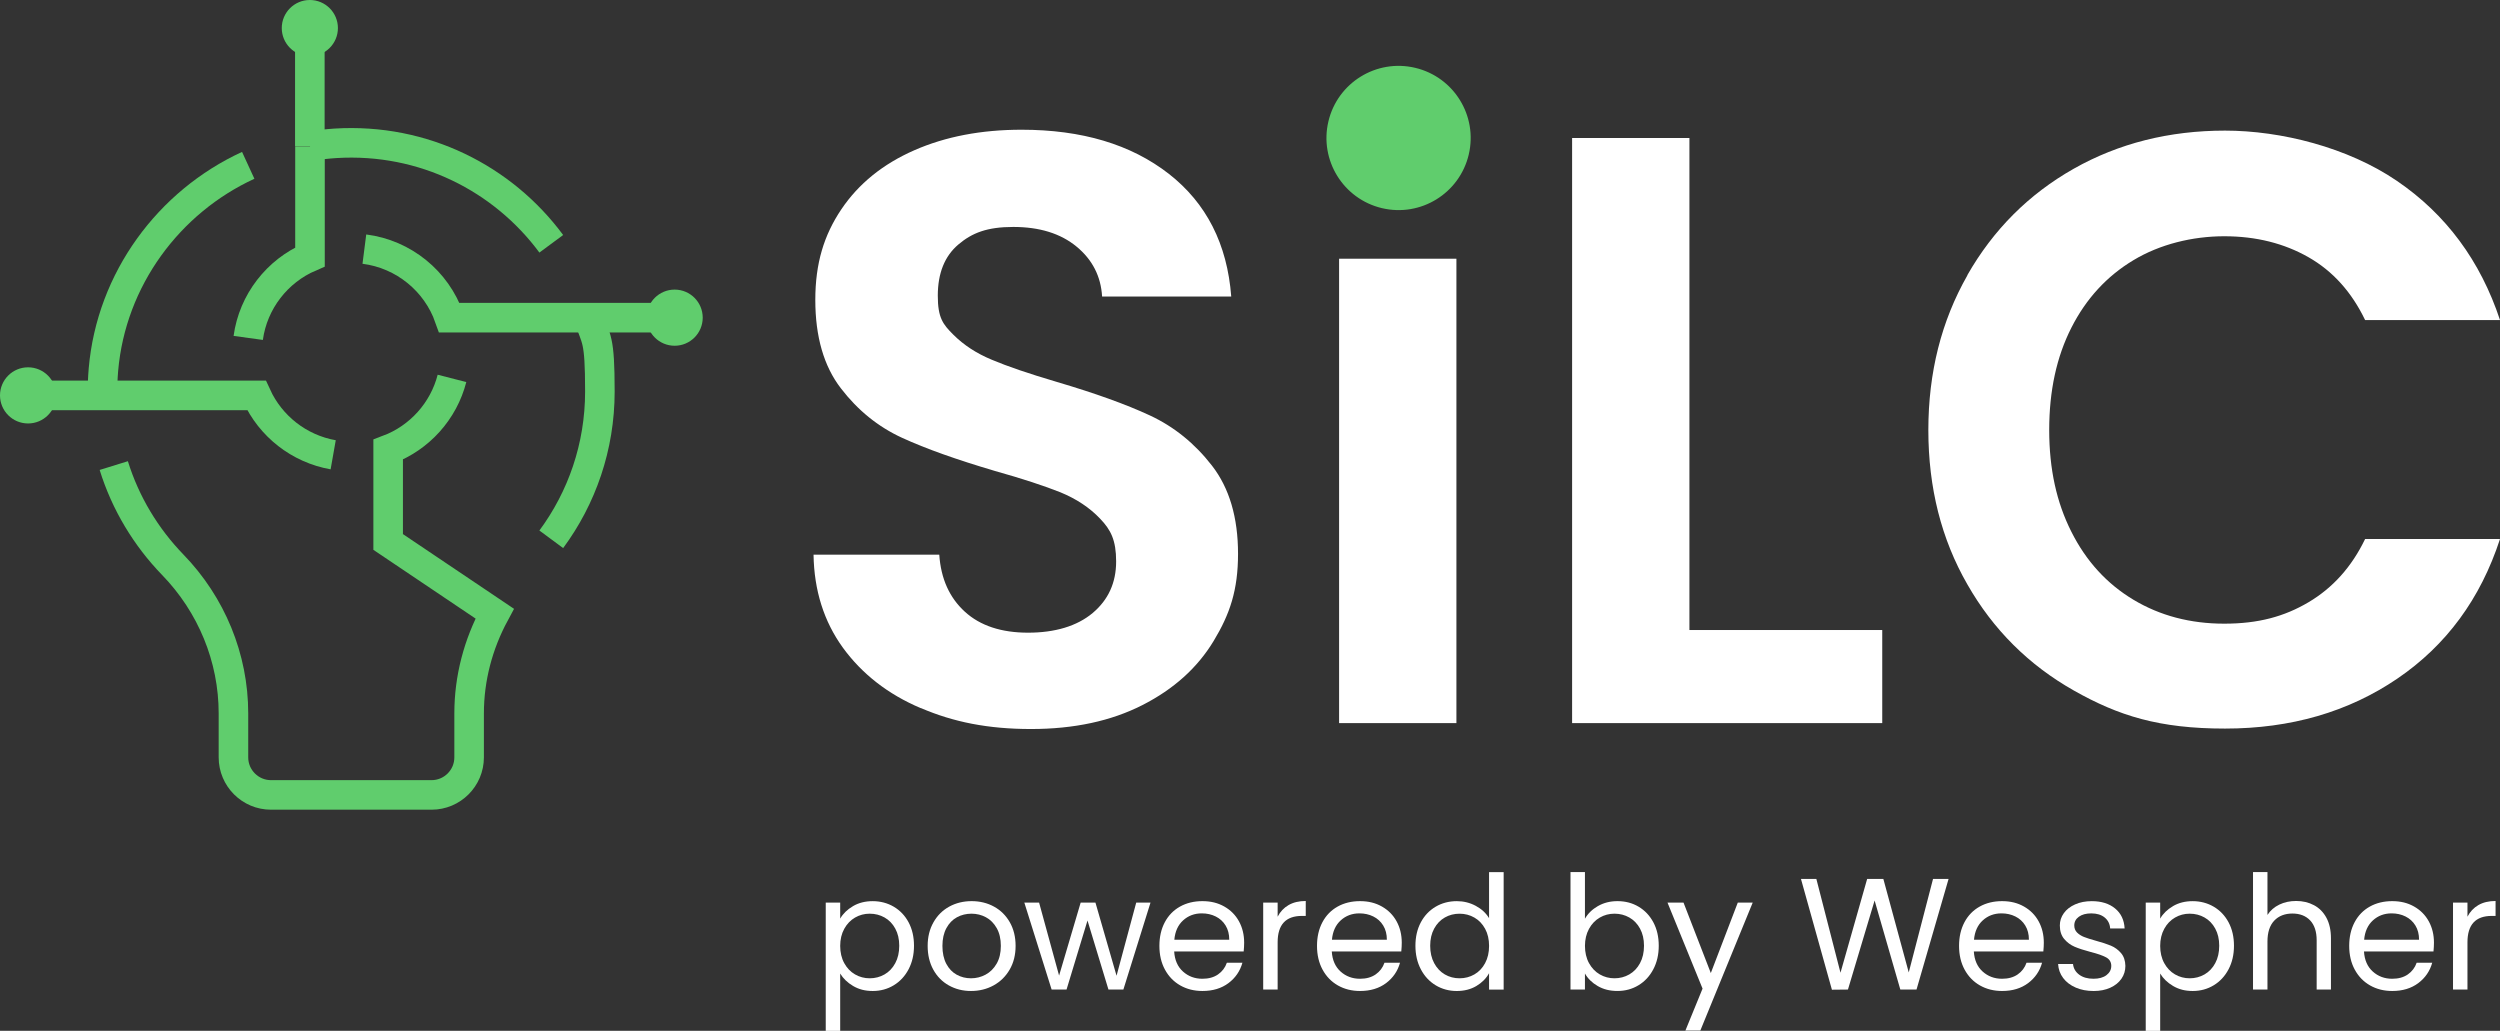 <svg xmlns="http://www.w3.org/2000/svg" id="Ebene_1" viewBox="0 0 1692 697.66"><rect x="0" y="0" width="1692" height="697.66" fill="#333333" stroke="none"/><defs><style>      .cls-1 {        fill: #fff;      }      .cls-2 {        fill: #60cd6d;      }      .cls-3 {        fill: none;        stroke: #60cd6d;        stroke-miterlimit: 10;        stroke-width: 20px;      }    </style></defs><g id="Ebene_1-2" data-name="Ebene_1"><g><path class="cls-1" d="M623,479.2c-22.1-9.4-39.6-23.1-52.5-40.8-12.9-17.8-19.5-38.8-19.9-63h85.1c1.1,16.3,6.9,29.1,17.3,38.6,10.4,9.5,24.7,14.2,42.8,14.2s33.1-4.4,43.7-13.3c10.6-8.9,15.9-20.5,15.9-34.9s-3.6-21.4-10.8-28.9c-7.2-7.6-16.2-13.5-26.9-17.9-10.8-4.3-25.6-9.2-44.5-14.5-25.7-7.6-46.6-15-62.7-22.4-16.1-7.4-29.9-18.5-41.4-33.5-11.5-14.9-17.3-34.9-17.3-59.8s5.9-43.9,17.6-61.3c11.7-17.4,28.2-30.7,49.4-40s45.4-13.9,72.6-13.9c40.8,0,74,9.9,99.6,29.8,25.5,19.9,39.6,47.6,42.3,83.1h-87.4c-.8-13.6-6.5-24.9-17.3-33.8-10.8-8.9-25.1-13.3-42.8-13.3s-27.9,4-37.2,11.9-13.9,19.5-13.9,34.6,3.5,19.4,10.5,26.4,15.7,12.7,26.1,17c10.4,4.4,25,9.4,44,15,25.7,7.6,46.7,15.1,63,22.7s30.3,18.9,42,34,17.6,35,17.6,59.6-5.5,40.8-16.5,59-27,32.6-48.2,43.4-46.3,16.2-75.4,16.2-52.5-4.7-74.6-14.2h-.2Z"></path><path class="cls-1" d="M1143.4,426.4h130.5v63h-209.9V93.4h79.4v333Z"></path><path class="cls-1" d="M1331.5,186.2c17.6-30.8,41.6-54.8,72-72s64.6-25.8,102.4-25.8,83,11.3,116.3,34,56.5,54.1,69.8,94.2h-91.3c-9.1-18.9-21.8-33.1-38.3-42.5s-35.5-14.2-57-14.2-43.6,5.4-61.5,16.2c-18,10.8-32,26-42,45.7s-15,42.7-15,69.2,5,49.1,15,68.9c10,19.9,24,35.2,42,46s38.5,16.2,61.5,16.2,40.6-4.8,57-14.5,29.2-23.9,38.3-42.8h91.3c-13.2,40.5-36.4,72-69.5,94.5-33.1,22.5-72,33.8-116.6,33.8s-72-8.6-102.4-25.8-54.5-41.1-72-71.8c-17.6-30.6-26.4-65.4-26.4-104.4s8.8-73.8,26.4-104.7v-.2Z"></path><circle class="cls-2" cx="946.6" cy="93.4" r="48.8" transform="translate(638.21 993.22) rotate(-76.72)"></circle><rect class="cls-1" x="906.3" y="175.1" width="79.4" height="314.3"></rect><g><path class="cls-3" d="M77,315.1c7.9,25.5,21.8,48.4,39.9,67.1,26.2,27,41.1,63,41.1,100.6v29.8c0,14,11.4,25.4,25.4,25.4h108.7c14,0,25.4-11.4,25.4-25.4v-29.8c0-23.9,6.2-46.9,17.3-67.5l-72.1-48.5v-62.5c21.2-8,37.5-26,43.2-48.2"></path><path class="cls-3" d="M168,111.9c-53.7,24.7-92.7,77-98,138.3-.5,5.9-.7,11.7-.6,17.4"></path><path class="cls-3" d="M373.1,165c-32.6-44.1-86.3-71.7-146.1-68-5.8.4-11.6,1-17.2,2"></path><path class="cls-3" d="M373.1,365c20.7-28,32.9-62.6,32.9-100s-2.6-34.2-7.5-50"></path><path class="cls-3" d="M209.7,99V19"></path><path class="cls-3" d="M168,228.7c3.4-24.7,19.7-45.3,41.8-54.8v-74.8"></path><path class="cls-3" d="M246.6,168.6c26.7,3.4,48.8,21.7,57.5,46.4h152.5"></path><path class="cls-3" d="M19,267.6h154.6c9.5,20.8,28.7,36.1,51.9,40.2"></path><circle class="cls-2" cx="19" cy="267.6" r="19"></circle><circle class="cls-2" cx="456.6" cy="215" r="19"></circle><circle class="cls-2" cx="209.7" cy="19" r="19"></circle></g></g></g><g><path class="cls-1" d="M577.3,613.28c3.83-2.26,8.29-3.38,13.37-3.38s9.97,1.25,14.23,3.76c4.26,2.51,7.61,6.03,10.04,10.58,2.43,4.55,3.65,9.83,3.65,15.84s-1.22,11.25-3.65,15.9c-2.44,4.66-5.78,8.27-10.04,10.85-4.26,2.58-9.01,3.87-14.23,3.87s-9.44-1.13-13.27-3.38c-3.83-2.26-6.75-5.07-8.76-8.43v38.78h-9.78v-86.8h9.78v10.85c1.93-3.37,4.82-6.18,8.65-8.43ZM605.92,628.48c-1.79-3.29-4.21-5.8-7.25-7.52-3.04-1.72-6.39-2.58-10.04-2.58s-6.89.88-9.94,2.63c-3.04,1.76-5.48,4.3-7.31,7.63s-2.74,7.18-2.74,11.55.91,8.33,2.74,11.66,4.26,5.87,7.31,7.63c3.04,1.76,6.35,2.63,9.94,2.63s7-.88,10.04-2.63c3.04-1.75,5.46-4.3,7.25-7.63,1.79-3.33,2.69-7.25,2.69-11.76s-.9-8.31-2.69-11.6Z"></path><path class="cls-1" d="M642.18,666.94c-4.48-2.51-7.99-6.07-10.53-10.69-2.54-4.62-3.81-9.97-3.81-16.06s1.31-11.33,3.92-15.95c2.61-4.62,6.18-8.17,10.69-10.64,4.51-2.47,9.56-3.71,15.15-3.71s10.64,1.24,15.15,3.71c4.51,2.47,8.07,6,10.69,10.58,2.61,4.58,3.92,9.92,3.92,16.01s-1.34,11.44-4.03,16.06-6.32,8.18-10.9,10.69c-4.58,2.51-9.67,3.76-15.25,3.76s-10.51-1.25-14.99-3.76ZM667.05,659.63c3.08-1.65,5.57-4.12,7.47-7.41,1.9-3.29,2.85-7.3,2.85-12.03s-.93-8.74-2.79-12.03c-1.86-3.29-4.3-5.75-7.31-7.36-3.01-1.61-6.27-2.42-9.78-2.42s-6.86.81-9.83,2.42c-2.97,1.61-5.35,4.07-7.14,7.36-1.79,3.29-2.69,7.3-2.69,12.03s.88,8.85,2.63,12.14c1.75,3.29,4.1,5.75,7.04,7.36,2.94,1.61,6.16,2.42,9.67,2.42s6.8-.82,9.88-2.47Z"></path><path class="cls-1" d="M778.67,610.86l-18.37,58.87h-10.1l-14.18-46.73-14.18,46.73h-10.1l-18.48-58.87h9.99l13.54,49.42,14.61-49.42h9.99l14.29,49.52,13.32-49.52h9.67Z"></path><path class="cls-1" d="M841.73,643.95h-47.05c.36,5.8,2.34,10.33,5.96,13.59,3.62,3.26,8,4.89,13.16,4.89,4.22,0,7.75-.98,10.58-2.95,2.83-1.97,4.82-4.6,5.96-7.9h10.53c-1.58,5.66-4.73,10.26-9.45,13.8-4.73,3.54-10.6,5.32-17.62,5.32-5.59,0-10.58-1.25-14.99-3.76-4.4-2.51-7.86-6.07-10.37-10.69-2.51-4.62-3.76-9.97-3.76-16.06s1.22-11.42,3.65-16.01c2.43-4.58,5.86-8.11,10.26-10.58s9.47-3.71,15.2-3.71,10.53,1.22,14.82,3.65c4.3,2.44,7.61,5.78,9.94,10.04,2.33,4.26,3.49,9.08,3.49,14.45,0,1.86-.11,3.83-.32,5.91ZM829.48,626.38c-1.65-2.69-3.89-4.73-6.71-6.12-2.83-1.4-5.96-2.09-9.4-2.09-4.94,0-9.15,1.58-12.62,4.73-3.47,3.15-5.46,7.52-5.96,13.11h37.17c0-3.72-.82-6.93-2.47-9.61Z"></path><path class="cls-1" d="M872.07,612.58c3.19-1.86,7.07-2.79,11.66-2.79v10.1h-2.58c-10.96,0-16.44,5.95-16.44,17.83v32.01h-9.78v-58.87h9.78v9.56c1.72-3.37,4.17-5.98,7.36-7.84Z"></path><path class="cls-1" d="M948.4,643.95h-47.05c.36,5.8,2.34,10.33,5.96,13.59,3.62,3.26,8,4.89,13.16,4.89,4.22,0,7.75-.98,10.58-2.95,2.83-1.97,4.82-4.6,5.96-7.9h10.53c-1.58,5.66-4.73,10.26-9.45,13.8-4.73,3.54-10.6,5.32-17.62,5.32-5.59,0-10.58-1.25-14.99-3.76-4.4-2.51-7.86-6.07-10.37-10.69-2.51-4.62-3.76-9.97-3.76-16.06s1.22-11.42,3.65-16.01c2.43-4.58,5.86-8.11,10.26-10.58s9.47-3.71,15.2-3.71,10.53,1.22,14.82,3.65c4.3,2.44,7.61,5.78,9.94,10.04,2.33,4.26,3.49,9.08,3.49,14.45,0,1.86-.11,3.83-.32,5.91ZM936.15,626.38c-1.65-2.69-3.89-4.73-6.71-6.12-2.83-1.4-5.96-2.09-9.4-2.09-4.94,0-9.15,1.58-12.62,4.73-3.47,3.15-5.46,7.52-5.96,13.11h37.17c0-3.72-.82-6.93-2.47-9.61Z"></path><path class="cls-1" d="M961.61,624.24c2.43-4.55,5.78-8.07,10.04-10.58,4.26-2.51,9.04-3.76,14.34-3.76,4.58,0,8.84,1.06,12.78,3.17,3.94,2.11,6.95,4.89,9.02,8.33v-31.15h9.88v79.5h-9.88v-11.07c-1.93,3.51-4.8,6.39-8.59,8.65-3.8,2.26-8.24,3.38-13.32,3.38s-9.97-1.29-14.23-3.87c-4.26-2.58-7.61-6.19-10.04-10.85-2.44-4.65-3.65-9.95-3.65-15.9s1.22-11.3,3.65-15.84ZM1005.12,628.59c-1.79-3.29-4.21-5.82-7.25-7.57-3.04-1.75-6.39-2.63-10.04-2.63s-6.98.86-9.99,2.58-5.41,4.23-7.2,7.52c-1.79,3.29-2.69,7.16-2.69,11.6s.89,8.43,2.69,11.76c1.79,3.33,4.19,5.87,7.2,7.63,3.01,1.76,6.34,2.63,9.99,2.63s7-.88,10.04-2.63c3.04-1.75,5.46-4.3,7.25-7.63,1.79-3.33,2.69-7.21,2.69-11.66s-.9-8.31-2.69-11.6Z"></path><path class="cls-1" d="M1081.5,613.22c3.87-2.22,8.27-3.33,13.21-3.33,5.3,0,10.06,1.25,14.29,3.76,4.22,2.51,7.55,6.03,9.99,10.58,2.43,4.55,3.65,9.83,3.65,15.84s-1.22,11.25-3.65,15.9c-2.44,4.66-5.78,8.27-10.04,10.85-4.26,2.58-9.01,3.87-14.23,3.87s-9.54-1.11-13.38-3.33c-3.83-2.22-6.71-5.05-8.65-8.49v10.85h-9.78v-79.5h9.78v31.58c2-3.51,4.94-6.37,8.81-8.59ZM1109.97,628.48c-1.79-3.29-4.21-5.8-7.25-7.52-3.04-1.72-6.39-2.58-10.04-2.58s-6.89.88-9.94,2.63c-3.04,1.76-5.48,4.3-7.3,7.63s-2.74,7.18-2.74,11.55.91,8.33,2.74,11.66,4.26,5.87,7.3,7.63c3.04,1.76,6.36,2.63,9.94,2.63s7-.88,10.04-2.63c3.04-1.75,5.46-4.3,7.25-7.63,1.79-3.33,2.69-7.25,2.69-11.76s-.9-8.31-2.69-11.6Z"></path><path class="cls-1" d="M1186.24,610.86l-35.45,86.59h-10.1l11.6-28.36-23.74-58.23h10.85l18.48,47.7,18.26-47.7h10.1Z"></path><path class="cls-1" d="M1318.8,594.85l-21.7,74.88h-10.96l-17.4-60.27-18.05,60.27-10.85.11-20.95-74.98h10.42l16.33,63.49,18.05-63.49h10.96l17.19,63.27,16.44-63.27h10.53Z"></path><path class="cls-1" d="M1382.94,643.95h-47.05c.36,5.8,2.34,10.33,5.96,13.59,3.62,3.26,8,4.89,13.16,4.89,4.22,0,7.75-.98,10.58-2.95,2.83-1.97,4.82-4.6,5.96-7.9h10.53c-1.58,5.66-4.73,10.26-9.45,13.8-4.73,3.54-10.6,5.32-17.62,5.32-5.59,0-10.58-1.25-14.99-3.76-4.4-2.51-7.86-6.07-10.37-10.69-2.51-4.62-3.76-9.97-3.76-16.06s1.22-11.42,3.65-16.01c2.43-4.58,5.86-8.11,10.26-10.58s9.47-3.71,15.2-3.71,10.53,1.22,14.82,3.65c4.3,2.44,7.61,5.78,9.94,10.04,2.33,4.26,3.49,9.08,3.49,14.45,0,1.86-.11,3.83-.32,5.91ZM1370.69,626.38c-1.65-2.69-3.89-4.73-6.71-6.12-2.83-1.4-5.96-2.09-9.4-2.09-4.94,0-9.15,1.58-12.62,4.73-3.47,3.15-5.46,7.52-5.96,13.11h37.17c0-3.72-.82-6.93-2.47-9.61Z"></path><path class="cls-1" d="M1404.85,668.39c-3.58-1.54-6.41-3.69-8.49-6.45-2.08-2.76-3.22-5.92-3.44-9.51h10.1c.29,2.94,1.67,5.34,4.14,7.2,2.47,1.86,5.71,2.79,9.72,2.79,3.72,0,6.66-.82,8.81-2.47,2.15-1.65,3.22-3.72,3.22-6.23s-1.15-4.49-3.44-5.75c-2.29-1.25-5.84-2.49-10.64-3.71-4.37-1.15-7.93-2.31-10.69-3.49-2.76-1.18-5.12-2.94-7.09-5.26-1.97-2.33-2.95-5.39-2.95-9.18,0-3.01.89-5.76,2.69-8.27,1.79-2.51,4.33-4.49,7.63-5.96,3.29-1.47,7.05-2.2,11.28-2.2,6.52,0,11.78,1.65,15.79,4.94,4.01,3.29,6.16,7.81,6.45,13.54h-9.78c-.21-3.08-1.45-5.55-3.71-7.41-2.26-1.86-5.28-2.79-9.08-2.79-3.51,0-6.3.75-8.38,2.26-2.08,1.5-3.12,3.47-3.12,5.91,0,1.93.63,3.53,1.88,4.78,1.25,1.25,2.83,2.26,4.73,3.01,1.9.75,4.53,1.59,7.9,2.52,4.23,1.15,7.66,2.27,10.31,3.38,2.65,1.11,4.92,2.78,6.82,5,1.9,2.22,2.88,5.12,2.95,8.7,0,3.22-.9,6.12-2.69,8.7-1.79,2.58-4.32,4.6-7.57,6.07-3.26,1.47-7,2.2-11.23,2.2-4.51,0-8.56-.77-12.14-2.31Z"></path><path class="cls-1" d="M1470.65,613.28c3.83-2.26,8.29-3.38,13.38-3.38s9.97,1.25,14.23,3.76c4.26,2.51,7.61,6.03,10.04,10.58,2.43,4.55,3.65,9.83,3.65,15.84s-1.22,11.25-3.65,15.9c-2.44,4.66-5.78,8.27-10.04,10.85-4.26,2.58-9.01,3.87-14.23,3.87s-9.44-1.13-13.27-3.38c-3.83-2.26-6.75-5.07-8.75-8.43v38.78h-9.78v-86.8h9.78v10.85c1.93-3.37,4.82-6.18,8.65-8.43ZM1499.28,628.48c-1.79-3.29-4.21-5.8-7.25-7.52-3.04-1.72-6.39-2.58-10.04-2.58s-6.89.88-9.94,2.63c-3.04,1.76-5.48,4.3-7.3,7.63s-2.74,7.18-2.74,11.55.91,8.33,2.74,11.66,4.26,5.87,7.3,7.63c3.04,1.76,6.36,2.63,9.94,2.63s7-.88,10.04-2.63c3.04-1.75,5.46-4.3,7.25-7.63,1.79-3.33,2.69-7.25,2.69-11.76s-.9-8.31-2.69-11.6Z"></path><path class="cls-1" d="M1566.1,612.63c3.58,1.9,6.39,4.75,8.43,8.54,2.04,3.8,3.06,8.42,3.06,13.86v34.7h-9.67v-33.3c0-5.87-1.47-10.37-4.4-13.48-2.94-3.12-6.95-4.67-12.03-4.67s-9.26,1.61-12.3,4.83c-3.04,3.22-4.57,7.92-4.57,14.07v32.55h-9.78v-79.5h9.78v29c1.93-3.01,4.6-5.33,8-6.98,3.4-1.65,7.21-2.47,11.44-2.47,4.44,0,8.45.95,12.03,2.85Z"></path><path class="cls-1" d="M1646.99,643.95h-47.05c.36,5.8,2.34,10.33,5.96,13.59,3.62,3.26,8,4.89,13.16,4.89,4.22,0,7.75-.98,10.58-2.95,2.83-1.97,4.82-4.6,5.96-7.9h10.53c-1.58,5.66-4.73,10.26-9.45,13.8-4.73,3.54-10.6,5.32-17.62,5.32-5.59,0-10.58-1.25-14.99-3.76-4.4-2.51-7.86-6.07-10.37-10.69-2.51-4.62-3.76-9.97-3.76-16.06s1.22-11.42,3.65-16.01c2.43-4.58,5.86-8.11,10.26-10.58s9.47-3.71,15.2-3.71,10.53,1.22,14.82,3.65c4.3,2.44,7.61,5.78,9.94,10.04,2.33,4.26,3.49,9.08,3.49,14.45,0,1.86-.11,3.83-.32,5.91ZM1634.74,626.38c-1.65-2.69-3.89-4.73-6.71-6.12-2.83-1.4-5.96-2.09-9.4-2.09-4.94,0-9.15,1.58-12.62,4.73-3.47,3.15-5.46,7.52-5.96,13.11h37.17c0-3.72-.82-6.93-2.47-9.61Z"></path><path class="cls-1" d="M1677.34,612.58c3.19-1.86,7.07-2.79,11.66-2.79v10.1h-2.58c-10.96,0-16.44,5.95-16.44,17.83v32.01h-9.78v-58.87h9.78v9.56c1.72-3.37,4.17-5.98,7.36-7.84Z"></path></g></svg>